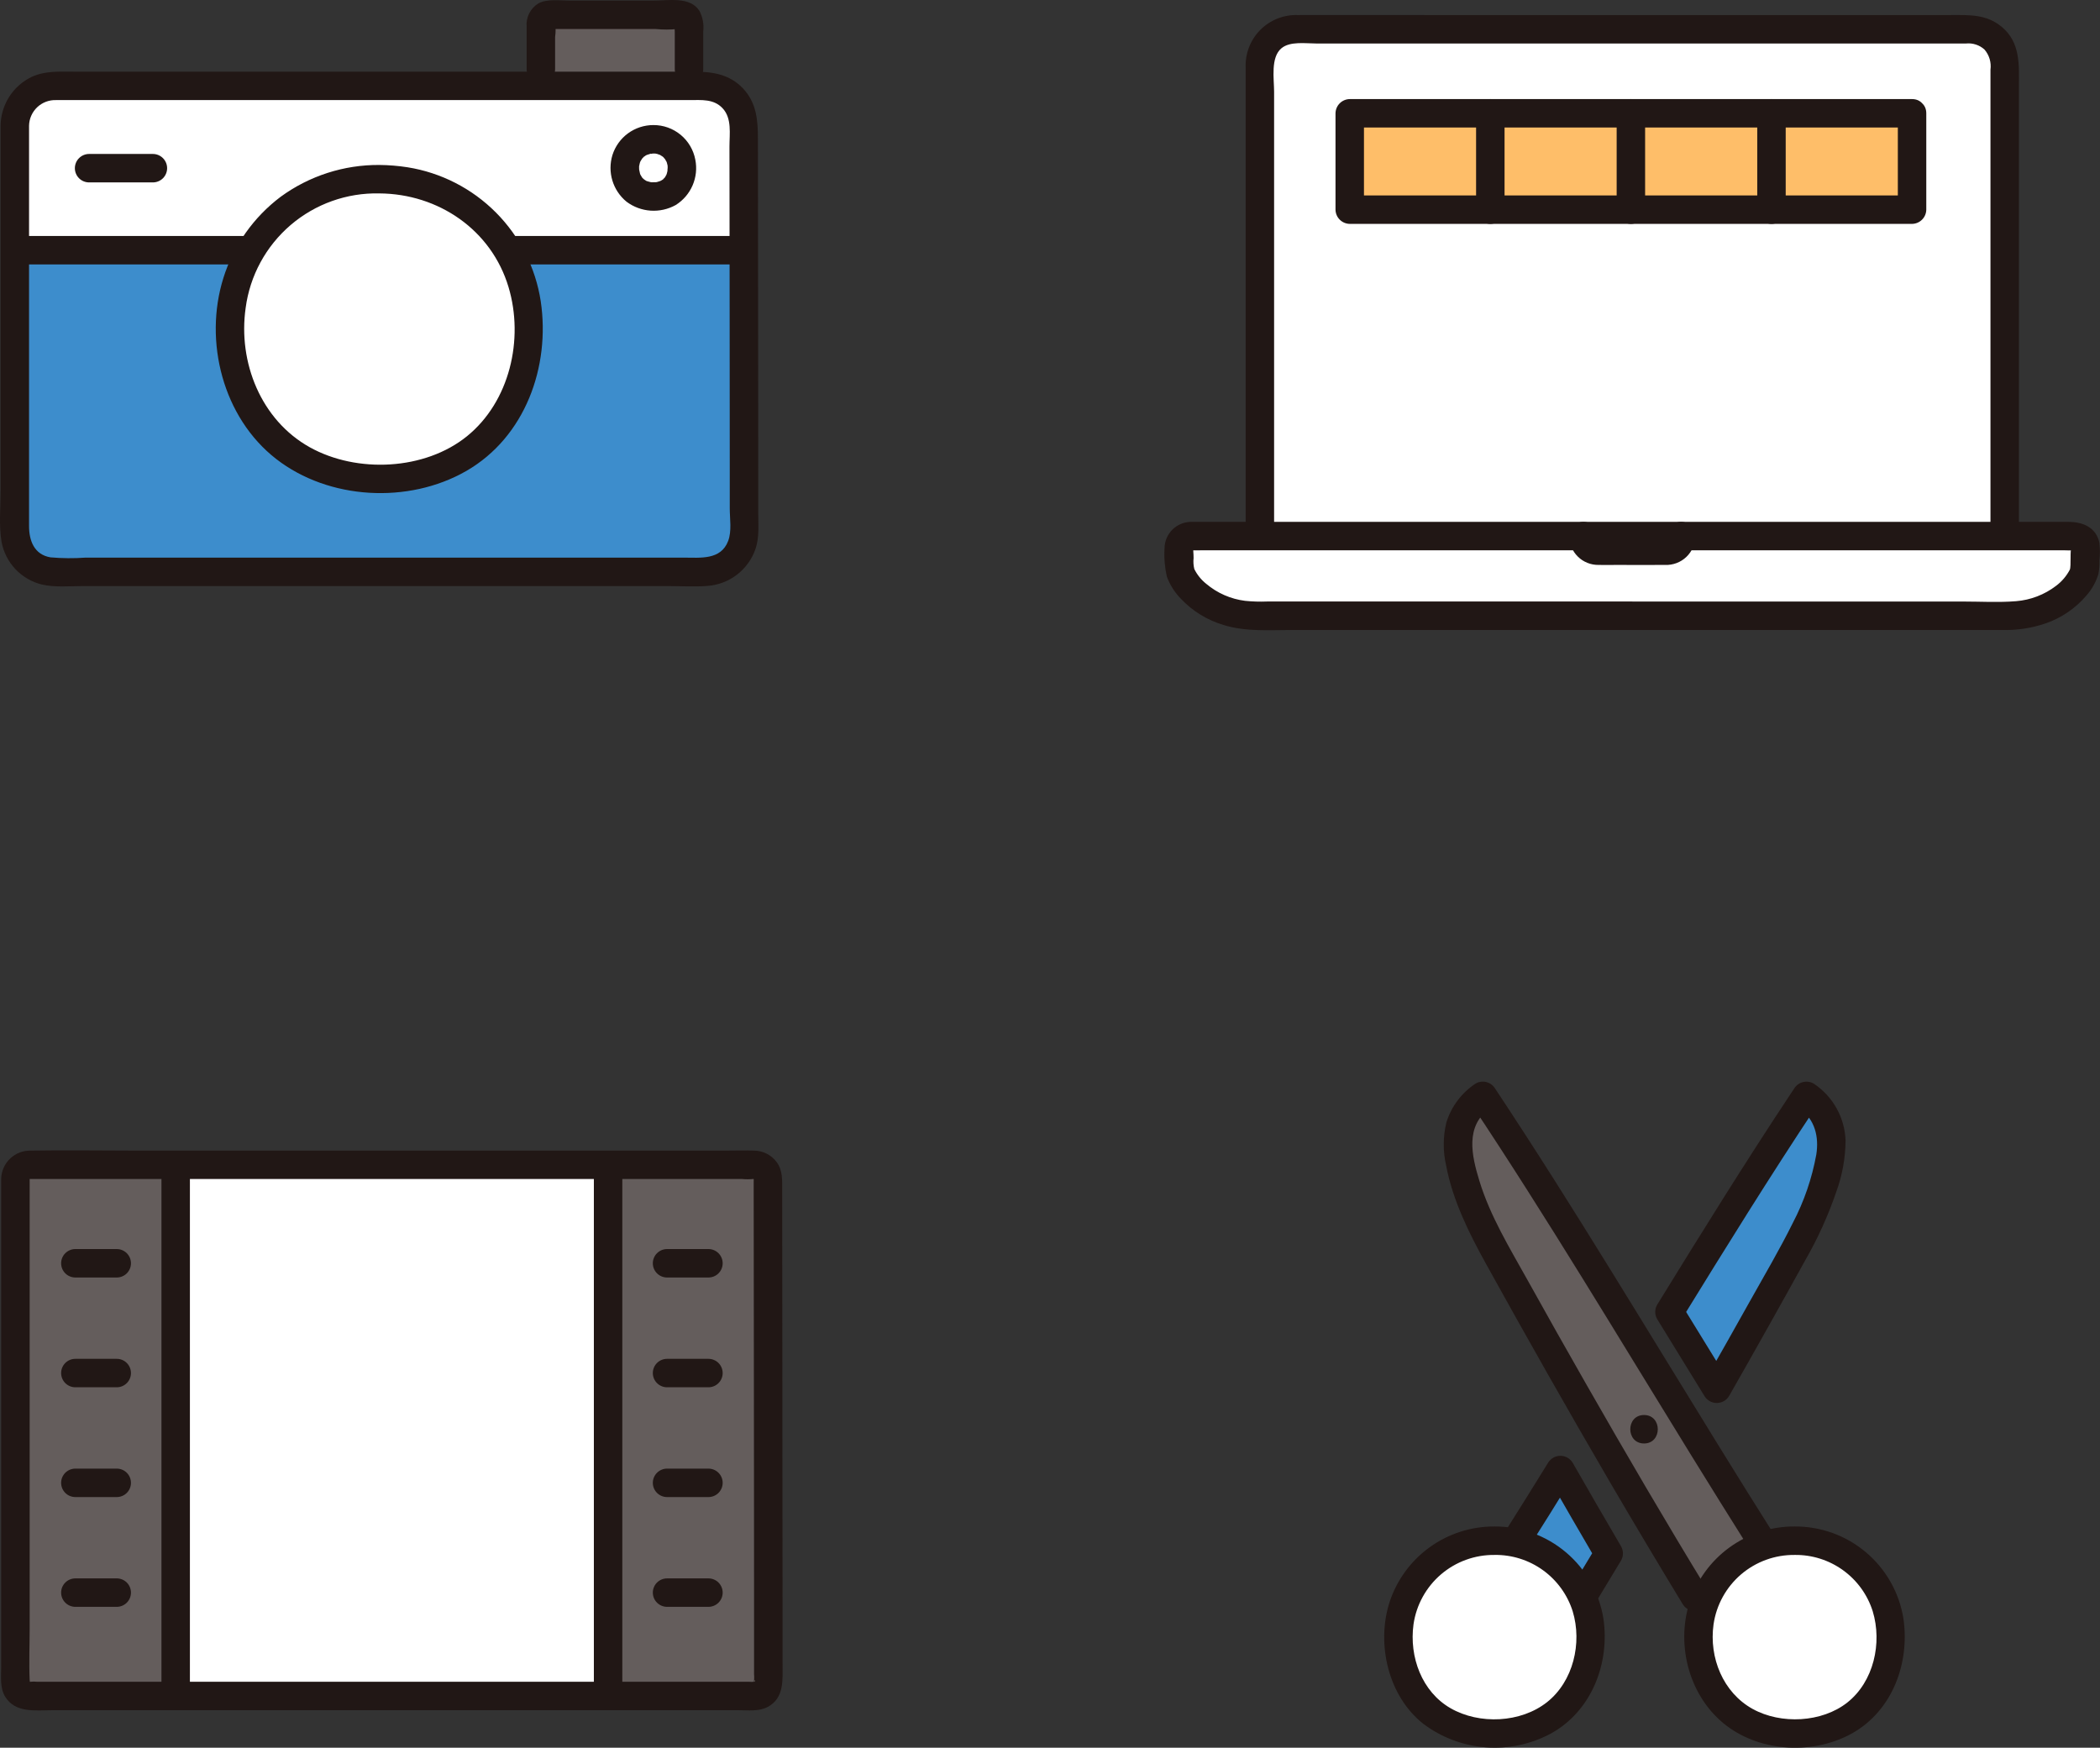 <svg width="155" height="129" viewBox="0 0 155 129" fill="none" xmlns="http://www.w3.org/2000/svg">
<rect x="0" y="0" width="155" height="129" fill="#333333" stroke="none"/>
<g clip-path="url(#clip0_486_1174)">
<path d="M125.101 117.865C123.845 115.813 122.608 113.751 121.39 111.679C120.187 109.653 119.003 107.627 117.837 105.602C115.22 101.069 112.691 96.572 110.28 92.201C109.327 90.544 108.574 88.78 108.035 86.947C107.532 85.109 106.989 82.572 109.448 80.883C113.124 86.395 117.356 93.242 121.39 99.814C122.598 101.782 123.788 103.725 124.939 105.602C126.777 108.586 128.519 111.399 130.081 113.866" fill="#645D5C"/>
<path d="M113.83 110.664C113.133 111.785 112.459 112.858 111.814 113.873C112.908 114.082 113.934 114.555 114.803 115.251C115.673 115.947 116.359 116.844 116.802 117.866C117.451 116.8 118.097 115.731 118.739 114.66C117.993 113.389 117.256 112.121 116.526 110.854C116.072 110.066 115.62 109.281 115.169 108.497C114.716 109.236 114.269 109.958 113.83 110.664Z" fill="#3D8DCC"/>
<path d="M133.152 81.152C130.073 85.782 126.618 91.321 123.222 96.837L125.378 100.354C125.83 101.087 126.275 101.808 126.713 102.519C128.702 99.033 130.635 95.581 132.498 92.204C133.45 90.547 134.204 88.783 134.743 86.95C135.246 85.112 135.789 82.575 133.329 80.886L133.152 81.152Z" fill="#3D8DCC"/>
<path d="M132.461 113.721C131.529 113.702 130.602 113.871 129.737 114.218C128.871 114.564 128.084 115.082 127.423 115.739C126.761 116.396 126.239 117.179 125.887 118.042C125.534 118.905 125.359 119.83 125.372 120.762C125.372 125.01 128.331 127.937 132.461 127.937C136.749 127.937 139.547 124.985 139.547 120.762C139.561 119.83 139.387 118.905 139.035 118.042C138.683 117.178 138.161 116.395 137.499 115.738C136.838 115.08 136.051 114.563 135.185 114.217C134.32 113.87 133.393 113.702 132.461 113.721Z" fill="white"/>
<path d="M132.461 112.672C130.735 112.662 129.05 113.204 127.653 114.217C126.256 115.231 125.219 116.664 124.693 118.308C123.684 121.525 124.722 125.307 127.424 127.369C130.025 129.355 133.947 129.523 136.771 127.9C139.703 126.214 140.966 122.722 140.491 119.472C140.186 117.566 139.208 115.832 137.735 114.585C136.262 113.337 134.391 112.659 132.46 112.672C131.108 112.659 131.107 114.759 132.46 114.772C133.739 114.753 134.99 115.147 136.028 115.895C137.066 116.642 137.836 117.704 138.223 118.923C138.938 121.281 138.294 124.129 136.349 125.665C134.48 127.144 131.456 127.299 129.357 126.136C127.179 124.929 126.132 122.356 126.476 119.897C126.683 118.463 127.405 117.153 128.505 116.21C129.606 115.268 131.011 114.757 132.46 114.772C133.812 114.759 133.815 112.659 132.461 112.672Z" fill="#211715"/>
<path d="M126.009 117.335C122.946 112.324 119.981 107.251 117.068 102.151C115.618 99.613 114.182 97.067 112.762 94.511C111.436 92.129 109.986 89.765 109.187 87.142C108.618 85.28 108.126 83.109 109.98 81.79L108.543 81.413C114.211 89.919 119.45 98.703 124.816 107.399C126.259 109.738 127.712 112.07 129.176 114.396C129.897 115.533 131.713 114.483 130.989 113.336C125.487 104.64 120.237 95.787 114.727 87.096C113.293 84.834 111.837 82.586 110.357 80.353C110.214 80.115 109.984 79.942 109.715 79.872C109.447 79.801 109.161 79.839 108.92 79.976C107.883 80.655 107.116 81.675 106.753 82.86C106.504 83.9 106.499 84.984 106.737 86.026C107.228 88.608 108.416 90.997 109.677 93.278C112.674 98.702 115.734 104.091 118.856 109.445C120.61 112.442 122.39 115.426 124.194 118.394C124.898 119.545 126.715 118.492 126.007 117.334L126.009 117.335Z" fill="#211715"/>
<path d="M112.724 114.397C113.856 112.615 114.974 110.825 116.078 109.026H114.265C115.444 111.086 116.633 113.14 117.832 115.189V114.129C117.19 115.201 116.545 116.269 115.895 117.335C115.19 118.492 117.005 119.549 117.708 118.395C118.358 117.329 119.004 116.26 119.646 115.189C119.739 115.028 119.788 114.845 119.788 114.659C119.788 114.473 119.739 114.29 119.646 114.129C118.444 112.082 117.255 110.027 116.078 107.966C115.984 107.81 115.85 107.682 115.692 107.592C115.533 107.503 115.354 107.456 115.171 107.456C114.989 107.456 114.81 107.503 114.651 107.592C114.492 107.682 114.359 107.81 114.265 107.966C113.157 109.763 112.039 111.553 110.911 113.337C110.184 114.481 112.001 115.535 112.724 114.397Z" fill="#211715"/>
<path d="M110.316 113.721C111.248 113.703 112.174 113.872 113.039 114.219C113.905 114.565 114.691 115.082 115.353 115.739C116.014 116.396 116.536 117.18 116.888 118.043C117.24 118.906 117.415 119.831 117.402 120.762C117.402 125.01 114.444 127.937 110.316 127.937C106.028 127.937 103.227 124.985 103.227 120.762C103.214 119.83 103.388 118.905 103.74 118.041C104.092 117.178 104.614 116.394 105.276 115.737C105.938 115.08 106.725 114.563 107.591 114.216C108.457 113.87 109.384 113.702 110.316 113.721Z" fill="white"/>
<path d="M110.316 114.771C111.596 114.754 112.848 115.149 113.886 115.898C114.924 116.648 115.693 117.711 116.08 118.932C116.791 121.283 116.119 124.106 114.19 125.635C112.247 127.174 109.19 127.307 107.065 126.086C104.954 124.873 104 122.306 104.331 119.89C104.539 118.457 105.26 117.148 106.361 116.206C107.462 115.265 108.867 114.755 110.316 114.772C111.667 114.759 111.67 112.659 110.316 112.672C108.591 112.661 106.908 113.201 105.511 114.213C104.114 115.225 103.076 116.656 102.549 118.298C101.582 121.376 102.467 125.185 105.043 127.23C106.383 128.241 107.984 128.845 109.657 128.973C111.33 129.1 113.004 128.745 114.481 127.949C117.478 126.286 118.83 122.779 118.348 119.477C118.043 117.571 117.066 115.836 115.593 114.588C114.12 113.34 112.249 112.66 110.318 112.672C108.964 112.658 108.963 114.758 110.316 114.771Z" fill="#211715"/>
<path d="M132.245 80.62C128.821 85.774 125.559 91.036 122.315 96.305C122.221 96.465 122.171 96.648 122.171 96.835C122.171 97.021 122.221 97.204 122.315 97.365C123.478 99.26 124.641 101.154 125.807 103.046C125.901 103.202 126.035 103.331 126.193 103.42C126.352 103.509 126.531 103.556 126.714 103.556C126.896 103.556 127.075 103.509 127.234 103.42C127.393 103.331 127.526 103.202 127.62 103.046C129.522 99.711 131.4 96.364 133.255 93.003C134.172 91.406 134.934 89.725 135.53 87.983C135.976 86.767 136.209 85.484 136.22 84.189C136.192 83.349 135.963 82.529 135.552 81.796C135.142 81.063 134.562 80.439 133.86 79.977C133.619 79.84 133.334 79.803 133.066 79.874C132.797 79.944 132.567 80.116 132.424 80.353L132.246 80.62C131.495 81.748 133.314 82.801 134.06 81.68L134.235 81.413L132.798 81.79C133.98 82.63 134.261 83.928 134.061 85.215C133.741 86.978 133.156 88.684 132.324 90.272C131.35 92.237 130.228 94.137 129.157 96.051C128.049 98.034 126.931 100.013 125.805 101.986H127.619C126.452 100.095 125.288 98.201 124.127 96.305V97.365C127.371 92.096 130.633 86.834 134.058 81.68C134.809 80.551 132.99 79.498 132.245 80.62Z" fill="#211715"/>
<path d="M121.346 106.544C122.698 106.544 122.7 104.444 121.346 104.444C119.992 104.444 119.992 106.544 121.346 106.544Z" fill="#211715"/>
<path d="M44.886 87.749V85.975H12.966C12.966 105.5 12.966 125.164 12.966 125.182C21.127 125.182 32.676 125.182 44.882 125.182C44.883 125.172 44.883 106.677 44.886 87.749Z" fill="white"/>
<path d="M56.681 87.51V86.981C56.681 86.849 56.655 86.717 56.605 86.595C56.554 86.473 56.479 86.362 56.386 86.268C56.292 86.175 56.181 86.101 56.058 86.05C55.936 86 55.805 85.974 55.672 85.975H44.883V125.181H55.703C55.971 125.181 56.227 125.074 56.417 124.884C56.606 124.695 56.712 124.438 56.712 124.17C56.709 109.023 56.687 92.593 56.681 87.51Z" fill="#645D5C"/>
<path d="M1.138 88.039V124.174C1.137 124.307 1.163 124.438 1.214 124.56C1.264 124.683 1.338 124.794 1.432 124.888C1.525 124.981 1.636 125.056 1.758 125.106C1.881 125.157 2.012 125.183 2.144 125.183C3.872 125.183 7.72 125.183 12.965 125.183C12.965 125.183 12.965 105.511 12.965 85.977H2.15C1.882 85.976 1.625 86.083 1.435 86.272C1.245 86.461 1.138 86.718 1.138 86.986V88.039Z" fill="#645D5C"/>
<path d="M0.088 86.986V123.013C0.088 123.754 -0.02 124.6 0.394 125.255C1.15 126.455 2.617 126.234 3.836 126.233H7.397C15.648 126.233 23.898 126.233 32.149 126.233H54.525C55.226 126.233 56.013 126.335 56.656 125.996C57.909 125.334 57.76 123.97 57.76 122.764C57.76 121.416 57.76 120.068 57.76 118.72C57.757 109.679 57.749 100.638 57.737 91.599C57.737 90.34 57.735 89.081 57.732 87.822C57.732 87.112 57.776 86.405 57.339 85.793C57.145 85.526 56.89 85.309 56.596 85.158C56.302 85.008 55.977 84.929 55.647 84.928C54.956 84.903 54.261 84.928 53.57 84.928H10.026C7.445 84.928 4.86 84.884 2.279 84.928C1.716 84.912 1.169 85.12 0.759 85.505C0.348 85.891 0.107 86.423 0.088 86.986C0.09 87.264 0.201 87.53 0.398 87.726C0.594 87.923 0.86 88.034 1.138 88.036C1.415 88.031 1.679 87.919 1.875 87.723C2.07 87.527 2.183 87.263 2.188 86.986C2.184 87.036 2.088 87.007 2.207 87.025C2.292 87.031 2.378 87.031 2.464 87.025H54.784C55.047 87.05 55.312 87.05 55.576 87.025C55.611 87.019 55.648 87.021 55.683 87.03C55.705 87.036 55.625 86.917 55.629 86.981C55.636 87.078 55.629 87.179 55.629 87.277C55.629 87.507 55.629 87.738 55.629 87.969C55.638 95.42 55.645 102.871 55.652 110.324C55.654 112.852 55.655 115.381 55.656 117.91V121.754V123.569C55.676 123.777 55.669 123.986 55.637 124.192C55.752 123.798 55.73 124.123 55.709 124.128C55.564 124.144 55.417 124.146 55.272 124.133H39.211C30.205 124.133 21.2 124.133 12.194 124.133H4.024H2.747C2.579 124.115 2.409 124.115 2.241 124.133C2.202 124.138 2.163 124.131 2.127 124.114C2.241 124.151 2.201 124.237 2.189 123.983C2.132 122.728 2.189 121.456 2.189 120.199V86.986C2.188 85.635 0.088 85.633 0.088 86.986Z" fill="#211715"/>
<path d="M11.917 86.384V125.181C11.917 126.532 14.017 126.534 14.017 125.181V86.384C14.017 85.033 11.917 85.031 11.917 86.384Z" fill="#211715"/>
<path d="M5.562 94.294H8.616C8.895 94.294 9.162 94.184 9.359 93.987C9.556 93.79 9.666 93.523 9.666 93.244C9.666 92.966 9.556 92.699 9.359 92.502C9.162 92.305 8.895 92.194 8.616 92.194H5.562C5.283 92.194 5.016 92.305 4.819 92.502C4.622 92.699 4.512 92.966 4.512 93.244C4.512 93.523 4.622 93.79 4.819 93.987C5.016 94.184 5.283 94.294 5.562 94.294Z" fill="#211715"/>
<path d="M5.562 102.397H8.616C8.895 102.397 9.162 102.286 9.359 102.089C9.556 101.892 9.666 101.625 9.666 101.347C9.666 101.068 9.556 100.801 9.359 100.604C9.162 100.407 8.895 100.297 8.616 100.297H5.562C5.283 100.297 5.016 100.407 4.819 100.604C4.622 100.801 4.512 101.068 4.512 101.347C4.512 101.625 4.622 101.892 4.819 102.089C5.016 102.286 5.283 102.397 5.562 102.397Z" fill="#211715"/>
<path d="M5.562 110.5H8.616C8.895 110.5 9.162 110.39 9.359 110.193C9.556 109.996 9.666 109.729 9.666 109.45C9.666 109.172 9.556 108.905 9.359 108.708C9.162 108.511 8.895 108.4 8.616 108.4H5.562C5.283 108.4 5.016 108.511 4.819 108.708C4.622 108.905 4.512 109.172 4.512 109.45C4.512 109.729 4.622 109.996 4.819 110.193C5.016 110.39 5.283 110.5 5.562 110.5Z" fill="#211715"/>
<path d="M5.562 118.603H8.616C8.895 118.603 9.162 118.492 9.359 118.295C9.556 118.098 9.666 117.831 9.666 117.553C9.666 117.274 9.556 117.007 9.359 116.81C9.162 116.614 8.895 116.503 8.616 116.503H5.562C5.283 116.503 5.016 116.614 4.819 116.81C4.622 117.007 4.512 117.274 4.512 117.553C4.512 117.831 4.622 118.098 4.819 118.295C5.016 118.492 5.283 118.603 5.562 118.603Z" fill="#211715"/>
<path d="M43.833 86.384V125.181C43.833 126.532 45.933 126.534 45.933 125.181V86.384C45.933 85.033 43.833 85.031 43.833 86.384Z" fill="#211715"/>
<path d="M52.289 92.194H49.236C48.957 92.194 48.69 92.305 48.493 92.502C48.296 92.699 48.185 92.966 48.185 93.244C48.185 93.523 48.296 93.79 48.493 93.987C48.69 94.184 48.957 94.294 49.236 94.294H52.289C52.568 94.294 52.835 94.184 53.032 93.987C53.229 93.79 53.34 93.523 53.34 93.244C53.34 92.966 53.229 92.699 53.032 92.502C52.835 92.305 52.568 92.194 52.289 92.194Z" fill="#211715"/>
<path d="M52.289 100.297H49.236C48.957 100.297 48.69 100.407 48.493 100.604C48.296 100.801 48.185 101.068 48.185 101.347C48.185 101.625 48.296 101.892 48.493 102.089C48.69 102.286 48.957 102.397 49.236 102.397H52.289C52.568 102.397 52.835 102.286 53.032 102.089C53.229 101.892 53.34 101.625 53.34 101.347C53.34 101.068 53.229 100.801 53.032 100.604C52.835 100.407 52.568 100.297 52.289 100.297Z" fill="#211715"/>
<path d="M52.289 108.4H49.236C48.957 108.4 48.69 108.511 48.493 108.708C48.296 108.905 48.185 109.172 48.185 109.45C48.185 109.729 48.296 109.996 48.493 110.193C48.69 110.39 48.957 110.5 49.236 110.5H52.289C52.568 110.5 52.835 110.39 53.032 110.193C53.229 109.996 53.34 109.729 53.34 109.45C53.34 109.172 53.229 108.905 53.032 108.708C52.835 108.511 52.568 108.4 52.289 108.4Z" fill="#211715"/>
<path d="M52.289 116.503H49.236C48.957 116.503 48.69 116.614 48.493 116.81C48.296 117.007 48.185 117.274 48.185 117.553C48.185 117.831 48.296 118.098 48.493 118.295C48.69 118.492 48.957 118.603 49.236 118.603H52.289C52.568 118.603 52.835 118.492 53.032 118.295C53.229 118.098 53.34 117.831 53.34 117.553C53.34 117.274 53.229 117.007 53.032 116.81C52.835 116.614 52.568 116.503 52.289 116.503Z" fill="#211715"/>
<path d="M92.991 40.154V4.725C92.991 4.388 93.057 4.054 93.186 3.743C93.315 3.431 93.504 3.148 93.742 2.91C93.981 2.672 94.264 2.483 94.575 2.354C94.887 2.225 95.221 2.158 95.558 2.158H145.399C145.736 2.158 146.07 2.225 146.382 2.354C146.693 2.483 146.976 2.672 147.214 2.91C147.453 3.148 147.642 3.431 147.771 3.743C147.9 4.054 147.966 4.388 147.966 4.725V40.154" fill="white"/>
<path d="M94.041 40.154V6.774C94.041 5.83 93.767 4.234 94.588 3.558C95.224 3.033 96.365 3.21 97.139 3.21H145.12C145.364 3.186 145.61 3.213 145.843 3.29C146.076 3.366 146.29 3.49 146.472 3.655C146.647 3.857 146.777 4.094 146.854 4.351C146.93 4.607 146.951 4.877 146.916 5.142V40.154C146.916 41.505 149.016 41.507 149.016 40.154V6.458C149.016 4.839 149.16 3.155 147.747 1.981C146.607 1.034 145.336 1.11 143.98 1.11H105.311C102.13 1.11 98.949 1.1 95.768 1.11C95.258 1.096 94.751 1.186 94.277 1.376C93.804 1.566 93.374 1.851 93.016 2.214C92.657 2.576 92.376 3.009 92.192 3.484C92.007 3.959 91.921 4.467 91.941 4.977V40.154C91.941 41.505 94.041 41.507 94.041 40.154Z" fill="#211715"/>
<path d="M120.478 45.449H92.748C90.41 45.449 88.147 44.303 87.208 42.445C86.928 41.892 87.113 41.275 87.015 40.608C86.993 40.481 86.999 40.351 87.032 40.227C87.066 40.103 87.125 39.987 87.208 39.888C87.29 39.789 87.393 39.71 87.509 39.654C87.625 39.599 87.752 39.57 87.88 39.568H153.078C153.207 39.57 153.334 39.599 153.45 39.654C153.566 39.71 153.669 39.789 153.751 39.888C153.833 39.987 153.893 40.103 153.926 40.227C153.96 40.351 153.966 40.481 153.944 40.608C153.845 41.276 154.031 41.893 153.751 42.445C152.812 44.303 150.549 45.449 148.21 45.449H120.478Z" fill="white"/>
<path d="M120.478 44.398H93.521C92.98 44.42 92.438 44.403 91.899 44.348C90.839 44.216 89.841 43.778 89.026 43.088C88.657 42.793 88.359 42.421 88.15 41.998C88.087 41.736 88.069 41.463 88.098 41.194C88.098 41.03 88.09 40.87 88.077 40.707C88.056 40.438 88.146 40.478 87.999 40.575C87.847 40.677 87.895 40.606 88.053 40.619C88.251 40.633 88.455 40.619 88.654 40.619H152.375C152.554 40.619 152.744 40.637 152.922 40.619C153.267 40.584 152.777 40.506 152.902 40.462C152.766 40.51 152.886 41.805 152.771 42.051C152.526 42.52 152.178 42.927 151.754 43.243C150.9 43.896 149.876 44.288 148.804 44.374C147.518 44.481 146.197 44.4 144.907 44.4H120.478C119.126 44.4 119.124 46.5 120.478 46.5H147.767C148.852 46.531 149.933 46.37 150.961 46.023C152.141 45.62 153.189 44.906 153.997 43.957C154.399 43.502 154.7 42.966 154.878 42.386C154.946 42.056 154.974 41.72 154.961 41.384C155.007 40.937 155.004 40.486 154.951 40.04C154.692 38.889 153.688 38.519 152.654 38.519H88.248C88.132 38.519 88.014 38.514 87.898 38.519C87.385 38.525 86.894 38.732 86.531 39.095C86.168 39.458 85.961 39.948 85.954 40.461C85.912 41.164 85.969 41.87 86.124 42.557C86.35 43.169 86.702 43.725 87.157 44.191C88.017 45.104 89.104 45.773 90.307 46.13C91.949 46.648 93.778 46.499 95.481 46.499H120.478C121.83 46.499 121.832 44.399 120.478 44.399V44.398Z" fill="#211715"/>
<path d="M115.824 39.568C115.825 39.849 115.881 40.128 115.99 40.389C116.099 40.648 116.258 40.884 116.459 41.082C116.659 41.281 116.897 41.437 117.159 41.542C117.42 41.648 117.7 41.701 117.982 41.698C118.419 41.709 118.861 41.698 119.3 41.698C120.501 41.698 121.701 41.706 122.902 41.698C123.189 41.709 123.476 41.663 123.746 41.561C124.015 41.46 124.262 41.305 124.47 41.106C124.678 40.907 124.844 40.669 124.958 40.404C125.072 40.14 125.132 39.855 125.133 39.568C125.133 39.289 125.023 39.022 124.826 38.825C124.629 38.628 124.362 38.518 124.083 38.518C123.805 38.518 123.537 38.628 123.341 38.825C123.144 39.022 123.033 39.289 123.033 39.568C123.033 39.581 123.03 39.746 123.033 39.621C123.037 39.482 123.026 39.672 123.013 39.665C122.99 39.649 123.114 39.519 123.029 39.615C122.945 39.71 123.077 39.575 123.068 39.575C123.068 39.575 122.937 39.691 123.048 39.605C123.179 39.507 122.906 39.651 123.058 39.599C123.177 39.557 123.033 39.599 123.014 39.604C123.102 39.571 123.133 39.599 123.014 39.599H117.946C117.923 39.599 117.771 39.61 117.892 39.599C118.042 39.585 117.834 39.596 117.853 39.578C117.954 39.626 117.972 39.631 117.906 39.595C117.856 39.564 117.856 39.567 117.906 39.604C118.031 39.68 117.876 39.573 117.885 39.574L117.946 39.651L117.902 39.576C117.933 39.576 117.939 39.746 117.928 39.62C117.913 39.449 117.933 39.885 117.921 39.568C117.921 39.289 117.811 39.022 117.614 38.825C117.417 38.628 117.15 38.518 116.871 38.518C116.593 38.518 116.325 38.628 116.129 38.825C115.932 39.022 115.821 39.289 115.821 39.568H115.824Z" fill="#211715"/>
<path d="M141.128 8.363H99.624V15.475H141.128V8.363Z" fill="#FEBE69"/>
<path d="M141.128 7.313H99.624C99.346 7.317 99.081 7.429 98.885 7.625C98.689 7.821 98.577 8.086 98.573 8.363V15.476C98.577 15.753 98.689 16.017 98.885 16.213C99.081 16.41 99.346 16.521 99.624 16.525H141.128C141.405 16.521 141.67 16.41 141.866 16.213C142.062 16.017 142.174 15.753 142.178 15.476V8.363C142.178 7.012 140.078 7.01 140.078 8.363V15.476L141.128 14.425H99.624L100.674 15.476V8.363L99.624 9.413H141.128C142.479 9.413 142.481 7.313 141.128 7.313Z" fill="#211715"/>
<path d="M108.949 8.363V15.476C108.949 15.754 109.06 16.021 109.257 16.218C109.454 16.415 109.721 16.525 110 16.525C110.278 16.525 110.545 16.415 110.742 16.218C110.939 16.021 111.05 15.754 111.05 15.476V15.052C111.05 14.774 110.939 14.507 110.742 14.31C110.545 14.113 110.278 14.002 110 14.002C109.721 14.002 109.454 14.113 109.257 14.31C109.06 14.507 108.949 14.774 108.949 15.052V15.476H111.05V8.363C111.05 8.085 110.939 7.818 110.742 7.621C110.545 7.424 110.278 7.313 110 7.313C109.721 7.313 109.454 7.424 109.257 7.621C109.06 7.818 108.949 8.085 108.949 8.363Z" fill="#211715"/>
<path d="M119.325 8.363V15.476C119.325 15.754 119.436 16.021 119.633 16.218C119.83 16.415 120.097 16.525 120.375 16.525C120.654 16.525 120.921 16.415 121.118 16.218C121.315 16.021 121.425 15.754 121.425 15.476V15.052C121.425 14.774 121.315 14.507 121.118 14.31C120.921 14.113 120.654 14.002 120.375 14.002C120.097 14.002 119.83 14.113 119.633 14.31C119.436 14.507 119.325 14.774 119.325 15.052V15.476H121.425V8.363C121.425 8.085 121.315 7.818 121.118 7.621C120.921 7.424 120.654 7.313 120.375 7.313C120.097 7.313 119.83 7.424 119.633 7.621C119.436 7.818 119.325 8.085 119.325 8.363Z" fill="#211715"/>
<path d="M129.702 8.363V15.476C129.702 15.754 129.812 16.021 130.009 16.218C130.206 16.415 130.473 16.525 130.752 16.525C131.03 16.525 131.297 16.415 131.494 16.218C131.691 16.021 131.802 15.754 131.802 15.476V15.052C131.802 14.774 131.691 14.507 131.494 14.31C131.297 14.113 131.03 14.002 130.752 14.002C130.473 14.002 130.206 14.113 130.009 14.31C129.812 14.507 129.702 14.774 129.702 15.052V15.476H131.802V8.363C131.802 8.085 131.691 7.818 131.494 7.621C131.297 7.424 131.03 7.313 130.752 7.313C130.473 7.313 130.206 7.424 130.009 7.621C129.812 7.818 129.702 8.085 129.702 8.363Z" fill="#211715"/>
<path d="M50.856 3.281V1.722C50.855 1.554 50.789 1.394 50.671 1.276C50.552 1.157 50.392 1.091 50.225 1.091H40.551C40.468 1.091 40.386 1.107 40.31 1.139C40.234 1.171 40.164 1.217 40.106 1.276C40.048 1.335 40.002 1.404 39.97 1.481C39.939 1.557 39.923 1.639 39.923 1.722V8.021H50.856V3.281Z" fill="#645D5C"/>
<path d="M27.983 6.338H51.95C52.336 6.338 52.718 6.413 53.074 6.56C53.431 6.708 53.755 6.924 54.028 7.196C54.3 7.469 54.517 7.792 54.665 8.148C54.813 8.504 54.889 8.886 54.889 9.272C54.892 11.449 54.896 14.63 54.901 18.467H18.089C18.089 18.467 9.592 18.467 1.094 18.467V9.284C1.094 8.898 1.169 8.515 1.317 8.157C1.465 7.8 1.682 7.475 1.955 7.202C2.228 6.928 2.553 6.711 2.91 6.563C3.267 6.415 3.65 6.338 4.037 6.338H27.983Z" fill="white"/>
<path d="M27.992 42.207C17.281 42.207 8.41 42.207 4.033 42.207C3.647 42.207 3.265 42.132 2.909 41.984C2.552 41.837 2.228 41.621 1.955 41.348C1.682 41.076 1.466 40.752 1.318 40.396C1.17 40.039 1.094 39.658 1.094 39.272V18.467H54.901C54.907 24.291 54.914 31.627 54.915 39.261C54.915 40.042 54.605 40.791 54.053 41.343C53.501 41.896 52.752 42.206 51.971 42.206L27.992 42.207Z" fill="#3D8DCC"/>
<path d="M0.044 9.285V36.192C0.044 37.434 -0.092 38.773 0.115 39.998C0.256 40.753 0.612 41.451 1.139 42.01C1.667 42.568 2.344 42.962 3.091 43.145C4.056 43.368 5.133 43.258 6.119 43.258C11.683 43.258 17.246 43.258 22.809 43.258H49.247C50.223 43.258 51.224 43.323 52.197 43.249C53 43.195 53.769 42.903 54.405 42.411C55.042 41.919 55.518 41.249 55.773 40.486C56.052 39.645 55.965 38.719 55.965 37.847C55.965 36.806 55.965 35.765 55.965 34.724C55.965 32.743 55.964 30.763 55.962 28.782C55.957 22.615 55.95 16.448 55.942 10.28C55.942 8.875 55.849 7.583 54.82 6.506C53.846 5.486 52.588 5.289 51.251 5.289H5.462C4.405 5.289 3.35 5.218 2.361 5.664C1.673 5.989 1.091 6.501 0.681 7.141C0.271 7.782 0.051 8.525 0.044 9.285C0.01 10.637 2.11 10.636 2.144 9.285C2.148 9.028 2.203 8.775 2.306 8.54C2.41 8.305 2.559 8.093 2.745 7.916C2.931 7.74 3.151 7.602 3.391 7.511C3.631 7.421 3.887 7.379 4.143 7.388C4.887 7.383 5.631 7.388 6.375 7.388H50.895C51.773 7.388 52.676 7.287 53.334 7.99C54.036 8.741 53.84 9.881 53.841 10.828C53.842 11.978 53.844 13.127 53.845 14.276C53.849 17.322 53.852 20.368 53.855 23.413C53.859 27.111 53.861 30.81 53.863 34.509C53.863 35.513 53.863 36.517 53.863 37.521C53.863 38.282 54.021 39.202 53.746 39.927C53.203 41.356 51.695 41.158 50.444 41.158H27.515H9.493H6.324C5.459 41.221 4.59 41.215 3.726 41.139C2.522 40.937 2.144 39.904 2.144 38.827V9.285C2.144 7.933 0.044 7.931 0.044 9.285Z" fill="#211715"/>
<path d="M54.605 17.417H37.923C36.572 17.417 36.569 19.517 37.923 19.517H54.605C55.956 19.517 55.959 17.417 54.605 17.417Z" fill="#211715"/>
<path d="M18.089 17.417H1.094C-0.257 17.417 -0.26 19.517 1.094 19.517H18.089C19.441 19.517 19.443 17.417 18.089 17.417Z" fill="#211715"/>
<path d="M28.004 13.226C26.556 13.197 25.116 13.46 23.771 13.999C22.426 14.538 21.203 15.342 20.175 16.363C19.147 17.384 18.335 18.602 17.788 19.943C17.241 21.285 16.969 22.723 16.989 24.171C16.989 30.774 21.587 35.322 28.004 35.322C34.669 35.322 39.02 30.732 39.02 24.171C39.041 22.722 38.77 21.284 38.223 19.942C37.676 18.6 36.865 17.382 35.837 16.36C34.809 15.339 33.585 14.535 32.24 13.996C30.894 13.458 29.453 13.196 28.004 13.226Z" fill="white"/>
<path d="M28.004 12.176C25.386 12.157 22.831 12.98 20.716 14.524C18.714 16.031 17.235 18.127 16.488 20.518C15.022 25.205 16.453 30.821 20.382 33.875C24.271 36.898 30.147 37.213 34.409 34.767C38.765 32.265 40.631 27.056 39.911 22.231C39.53 19.755 38.372 17.463 36.605 15.687C34.838 13.911 32.553 12.741 30.078 12.346C29.392 12.24 28.699 12.183 28.004 12.176C26.653 12.167 26.651 14.267 28.004 14.276C32.355 14.303 36.269 16.963 37.535 21.192C38.688 25.044 37.619 29.647 34.467 32.199C31.36 34.714 26.354 34.955 22.866 33.014C19.271 31.011 17.557 26.754 18.132 22.724C18.447 20.347 19.629 18.17 21.451 16.61C23.273 15.051 25.607 14.22 28.004 14.276C29.355 14.267 29.358 12.167 28.004 12.176Z" fill="#211715"/>
<path d="M48.224 10.281C47.947 10.275 47.671 10.325 47.414 10.429C47.157 10.532 46.923 10.685 46.727 10.881C46.53 11.076 46.375 11.309 46.27 11.565C46.166 11.822 46.114 12.097 46.117 12.374C46.103 12.655 46.148 12.937 46.248 13.2C46.349 13.463 46.503 13.703 46.701 13.903C46.899 14.104 47.137 14.261 47.399 14.365C47.661 14.469 47.942 14.517 48.224 14.506C48.506 14.52 48.789 14.474 49.052 14.372C49.316 14.269 49.555 14.112 49.754 13.911C49.953 13.71 50.107 13.469 50.206 13.204C50.305 12.939 50.348 12.656 50.33 12.374C50.334 12.097 50.282 11.822 50.178 11.565C50.073 11.308 49.918 11.075 49.721 10.88C49.525 10.685 49.291 10.531 49.033 10.428C48.776 10.325 48.501 10.275 48.224 10.281Z" fill="white"/>
<path d="M48.224 9.231C47.55 9.231 46.895 9.446 46.352 9.843C45.809 10.241 45.407 10.802 45.204 11.443C45.016 12.056 45.014 12.71 45.199 13.324C45.384 13.938 45.748 14.482 46.244 14.888C46.76 15.275 47.378 15.504 48.022 15.548C48.666 15.591 49.309 15.447 49.873 15.134C50.425 14.789 50.86 14.284 51.118 13.686C51.377 13.088 51.448 12.426 51.321 11.787C51.186 11.066 50.801 10.415 50.236 9.948C49.669 9.481 48.958 9.227 48.224 9.231C47.945 9.231 47.678 9.341 47.481 9.538C47.284 9.735 47.173 10.002 47.173 10.28C47.173 10.559 47.284 10.826 47.481 11.023C47.678 11.22 47.945 11.33 48.224 11.33C48.285 11.33 48.346 11.336 48.407 11.337C48.626 11.344 48.152 11.281 48.363 11.331C48.456 11.353 48.549 11.371 48.641 11.402C48.675 11.416 48.71 11.429 48.746 11.439C48.509 11.399 48.588 11.368 48.696 11.425C48.793 11.475 48.877 11.544 48.972 11.597C48.731 11.462 48.849 11.5 48.924 11.569C48.95 11.593 48.975 11.618 49 11.643C49.034 11.684 49.069 11.724 49.107 11.762C48.929 11.616 48.996 11.604 49.054 11.698C49.107 11.781 49.155 11.865 49.203 11.95C49.243 12.021 49.233 12.1 49.163 11.846C49.182 11.915 49.214 11.981 49.233 12.05C49.259 12.138 49.268 12.23 49.292 12.318C49.216 12.046 49.275 12.134 49.276 12.23C49.276 12.277 49.28 12.324 49.28 12.371C49.28 12.466 49.26 12.565 49.265 12.658C49.25 12.387 49.292 12.483 49.269 12.597C49.257 12.659 49.243 12.72 49.226 12.78C49.214 12.824 49.201 12.864 49.186 12.906C49.147 13.016 49.068 13.061 49.214 12.846C49.168 12.914 49.138 12.997 49.093 13.067C49.072 13.102 49.045 13.134 49.024 13.17C48.957 13.281 49.209 12.96 49.08 13.093C49.012 13.163 48.933 13.227 48.868 13.299C49.05 13.1 49.013 13.192 48.921 13.253C48.893 13.271 48.865 13.289 48.836 13.306C48.792 13.331 48.749 13.353 48.702 13.378C48.536 13.468 48.915 13.309 48.79 13.343C48.696 13.369 48.606 13.406 48.511 13.431C48.476 13.439 48.44 13.445 48.404 13.453C48.227 13.493 48.692 13.431 48.404 13.45C48.307 13.456 48.209 13.457 48.112 13.453C48.055 13.455 47.998 13.45 47.942 13.44C47.946 13.44 48.224 13.492 48.057 13.452C47.961 13.428 47.866 13.408 47.771 13.378C47.73 13.364 47.69 13.345 47.648 13.334C47.947 13.421 47.776 13.388 47.689 13.34C47.601 13.292 47.533 13.238 47.454 13.189C47.729 13.358 47.521 13.238 47.44 13.154C47.411 13.124 47.385 13.088 47.355 13.06C47.26 12.973 47.512 13.291 47.411 13.132C47.354 13.045 47.304 12.957 47.254 12.867C47.157 12.692 47.341 13.117 47.277 12.924C47.265 12.89 47.253 12.857 47.242 12.823C47.209 12.72 47.205 12.6 47.166 12.501C47.171 12.515 47.19 12.781 47.182 12.61C47.179 12.551 47.173 12.493 47.172 12.435C47.172 12.387 47.172 12.339 47.172 12.291C47.176 12.184 47.242 12.021 47.158 12.322C47.187 12.217 47.199 12.109 47.233 12.004C47.248 11.954 47.276 11.902 47.287 11.851L47.223 12.004C47.238 11.972 47.254 11.94 47.271 11.908C47.321 11.813 47.388 11.731 47.441 11.638C47.302 11.882 47.344 11.76 47.412 11.687C47.448 11.648 47.486 11.61 47.525 11.574C47.599 11.505 47.718 11.466 47.477 11.601C47.521 11.575 47.565 11.538 47.611 11.509C47.657 11.481 47.704 11.453 47.752 11.428C47.785 11.411 47.818 11.395 47.851 11.38L47.702 11.442C47.809 11.429 47.921 11.368 48.029 11.345C48.16 11.317 48.212 11.376 47.983 11.345C48.064 11.346 48.145 11.342 48.226 11.332C48.505 11.332 48.772 11.222 48.969 11.025C49.166 10.828 49.276 10.561 49.276 10.282C49.276 10.004 49.166 9.737 48.969 9.54C48.772 9.343 48.505 9.232 48.226 9.232L48.224 9.231Z" fill="#211715"/>
<path d="M51.906 5.085V2.31C51.966 1.789 51.867 1.262 51.623 0.798C50.939 -0.266 49.361 0.041 48.286 0.041H42.018C41.31 0.041 40.387 -0.097 39.743 0.249C39.449 0.427 39.212 0.683 39.058 0.99C38.904 1.296 38.84 1.64 38.872 1.981V5.087C38.872 6.438 40.972 6.441 40.972 5.087V2.725C41.021 2.399 41.021 2.067 40.972 1.741C40.897 1.554 40.395 2.041 40.59 2.142C40.694 2.158 40.8 2.158 40.904 2.142H48.391C48.928 2.195 49.469 2.195 50.006 2.142H50.225L49.805 1.723C49.808 1.723 49.793 1.753 49.805 1.741C49.792 1.754 49.809 1.835 49.805 1.852C49.789 2.018 49.789 2.186 49.805 2.353V5.086C49.805 6.438 51.906 6.44 51.906 5.086V5.085Z" fill="#211715"/>
<path d="M6.577 13.464H11.284C11.563 13.464 11.83 13.354 12.027 13.157C12.224 12.96 12.335 12.693 12.335 12.414C12.335 12.136 12.224 11.869 12.027 11.672C11.83 11.475 11.563 11.364 11.284 11.364H6.577C6.298 11.364 6.031 11.475 5.834 11.672C5.637 11.869 5.526 12.136 5.526 12.414C5.526 12.693 5.637 12.96 5.834 13.157C6.031 13.354 6.298 13.464 6.577 13.464Z" fill="#211715"/>
</g>
<defs>
<clipPath id="clip0_486_1174">
<rect width="155" height="129" fill="white"/>
</clipPath>
</defs>
</svg>
